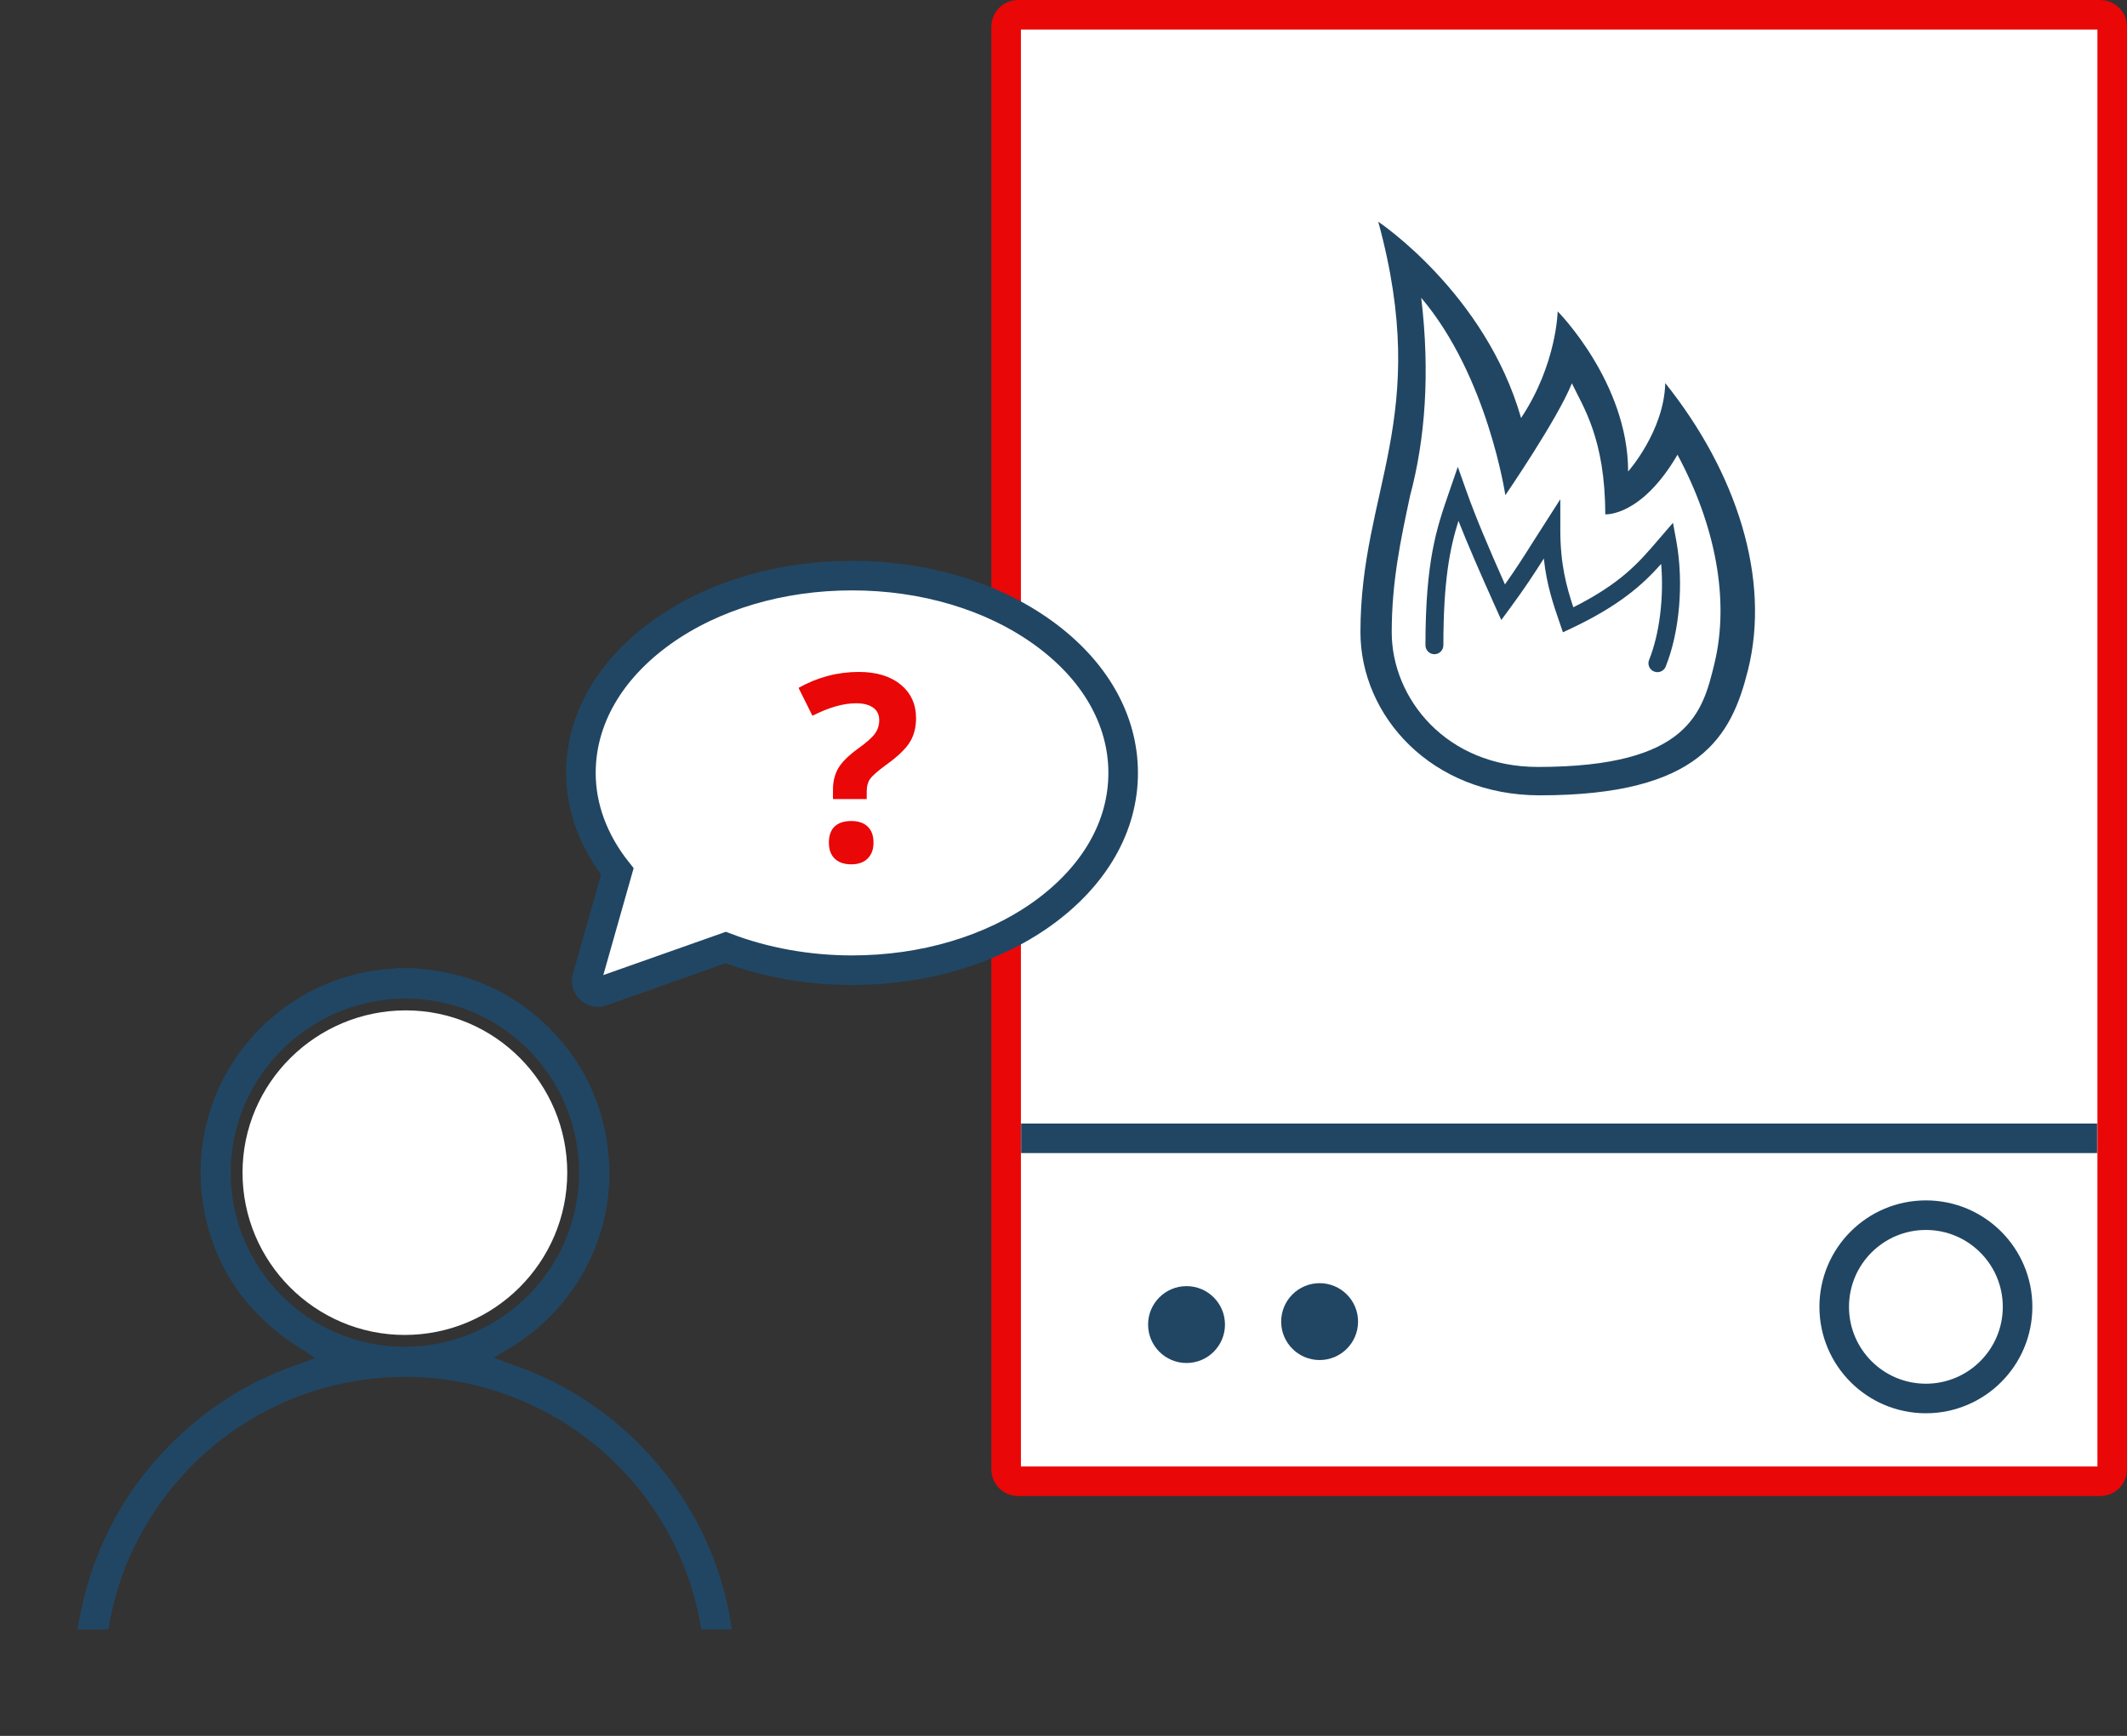 <?xml version="1.0" encoding="UTF-8"?>
<!-- Generator: Adobe Illustrator 16.0.0, SVG Export Plug-In . SVG Version: 6.00 Build 0)  -->
<!DOCTYPE svg PUBLIC "-//W3C//DTD SVG 1.1//EN" "http://www.w3.org/Graphics/SVG/1.1/DTD/svg11.dtd">
<svg version="1.1" id="Layer_1" xmlns="http://www.w3.org/2000/svg" xmlns:xlink="http://www.w3.org/1999/xlink" x="0px" y="0px" width="359.6px" height="293.555px" viewBox="0 -74.372 359.6 293.555" enable-background="new 0 -74.372 359.6 293.555" xml:space="preserve">
<rect x="0" y="-74.372" width="359.6" height="293.555" fill="#333333" stroke="none"/>
<g>
	<path fill="#FFFFFF" d="M357.1,174.127c0,1.102-0.896,2-2,2h-183c-1.1,0-2-0.898-2-2v-244c0-1.1,0.9-2,2-2h183c1.104,0,2,0.9,2,2   V174.127z"/>
	<path fill="none" stroke="#E90707" stroke-width="5" stroke-miterlimit="10" d="M357.1,174.127c0,1.102-0.896,2-2,2h-183   c-1.1,0-2-0.898-2-2v-244c0-1.1,0.9-2,2-2h183c1.104,0,2,0.9,2,2V174.127z"/>
</g>
<g id="Layer_1_1_" display="none">
	<g id="XMLID_1_" display="inline">
		<g>
			<path fill="#FFFFFF" d="M177.823,123.834c8.332,8.332,8.332,21.896,0,30.229c-0.977,0.979-2.078,1.85-3.41,2.688     c0,4.25,0.194,6.99,0.271,9.766c0.101,4.422,0.146,12.229,0.146,16.512c0,4.449,1.56,8.738-1.521,11.828     c-5.841,5.828-15.315,5.828-21.146,0c-3.059-3.059-1.349-7.34-1.349-11.807c0-7.275,0-7.936,0-14.188     c0-2.846,0.208-7.941,0.208-12.107c-1.314-0.854-2.434-1.719-3.396-2.688c-8.33-8.33-8.33-21.896,0-30.229     c1.418-1.427,3.137-2.636,5.254-3.737c0.66-0.355,1.463-0.32,2.097,0.072c0.651,0.393,1.038,1.1,1.021,1.846l-0.184,15.806     l6.914,4.604l6.941-4.615l0.18-15.646c0.016-0.746,0.396-1.444,1.063-1.823c0.646-0.363,1.441-0.378,2.104-0.023     C174.971,121.396,176.51,122.521,177.823,123.834z M158.288,182.915c1.428-1.431,1.428-3.74,0-5.168     c-1.438-1.438-3.74-1.438-5.166,0c-1.438,1.428-1.438,3.737-0.015,5.168C154.547,184.338,156.853,184.338,158.288,182.915z"/>
		</g>
		<g>
			<path fill="none" stroke="#214663" stroke-width="5" stroke-miterlimit="10" d="M173.006,120.312     c-0.662-0.354-1.455-0.34-2.104,0.024c-0.657,0.378-1.049,1.077-1.062,1.823l-0.178,15.646l-6.943,4.613l-6.913-4.604l0.18-15.81     c0.021-0.741-0.364-1.448-1.021-1.842c-0.633-0.396-1.438-0.438-2.098-0.075c-2.115,1.104-3.836,2.313-5.252,3.74     c-8.332,8.332-8.332,21.896,0,30.229c0.973,0.979,2.069,1.844,3.395,2.688c0,4.166-0.207,9.271-0.207,12.105     c0,6.254,0,6.902,0,14.188c0,4.461-1.713,8.748,1.342,11.807c5.828,5.822,15.313,5.822,21.146,0     c3.08-3.096,1.521-7.383,1.521-11.825c0-4.276-0.047-12.097-0.146-16.519c-0.063-2.771-0.269-5.51-0.269-9.762     c1.331-0.854,2.438-1.724,3.407-2.688c8.332-8.334,8.332-21.896,0-30.229C176.51,122.521,174.971,121.396,173.006,120.312z"/>
			<path fill="none" stroke="#214663" stroke-width="5" stroke-miterlimit="10" d="M158.288,182.915     c-1.438,1.426-3.74,1.426-5.181,0c-1.426-1.431-1.426-3.74,0.015-5.168c1.426-1.438,3.729-1.438,5.166,0     C159.715,179.17,159.715,181.484,158.288,182.915z"/>
		</g>
	</g>
	<g display="inline">
		<g id="XMLID_2_">
			<g>
				<path fill="#214663" d="M124.64,164.504c-0.24-1.064-0.511-2.141-0.771-3.195c-0.646-2.539-1.31-5.176-1.49-7.75      c-0.069-0.869-0.319-1.979,0.369-3.055c0.16-0.25,0.642-0.771,1.451-0.771c0.799,0,1.25,0.396,1.469,0.604      c0.932,0.83,1.08,1.688,1.211,2.49c1.721,10.799,2.34,11.42,13.199,13.299c3.146,0.541,6.291,1.09,9.41,1.646      c1.92,0.345,6.391,1.121,6.391,1.121s27.199,2.83,29.699,9.942c1.5,2.541,8.75,22.854,10.5,28.75      c1.062,3.57,3.121,11.597,3.121,11.597H0c0,0,1.55-6.097,3.08-10.597c2.25-6.67,4.26-13.309,6.12-19.25      c3.64-11.639,10.406-17.862,22.33-19.5c7.286-0.983,15.76-1.604,22.866-2.983c3.23-0.629,6.474-1.25,9.7-1.84      c6.063-1.119,8.21-3.449,8.84-9.619c0.03-0.291,0.04-0.58,0.063-0.856c0-0.224,0.01-0.435,0.027-0.647      c0.188-2.812,0.603-4.315,2.213-4.315c0.22,0,0.446,0.03,0.71,0.065c1.72,0,1.81,2.854,1.77,4.646      c-0.03,2.069-0.55,4.118-1.1,6.289c-0.23,0.95-0.474,1.896-0.684,2.854l-0.09,0.461l0.354,0.317      c6.116,5.34,15,8.396,24.366,8.396c8.595,0,17.021-2.58,23.74-7.267l0.438-0.313L124.64,164.504z M63.13,184.417l0.2,1.549      c0.05,0.5,0.3,0.961,2.67,0.961c23.43,0.015,46.851,0.015,70.911,0.015h0.799v-15.409l-0.354-0.236      c-2.076-1.422-4.141-2.107-6.311-2.107c-3.051,0-5.899,1.383-8.659,2.727c-7.341,3.563-14.729,5.381-21.979,5.381      c-8.271,0-16.479-2.342-24.411-6.975c-1.99-1.156-3.92-1.727-5.91-1.727c-1.563,0-3.19,0.355-4.99,1.07      c-1.45,0.578-2.92,2.709-2.91,4.221C62.23,177.417,62.69,180.977,63.13,184.417z M192.081,213.866l0.799-0.015h-0.813      c-0.17-0.524-5.93-17.5-8-23.767c-4.25-12.862-9.271-13.43-19.526-14.799c-1-0.131-3.709-0.131-3.709-0.131l-0.146,38.688      h31.396C192.081,213.866,192.081,213.866,192.081,213.866z M155.781,204.646c0.01-9.517,0.02-18.487-0.109-27.58      c-0.024-1.438-1.541-3.438-2.891-3.84c-0.714-0.211-1.424-0.388-2.16-0.517c-1.224-0.229-2.5-0.392-3.894-0.563      c-0.472-0.063-0.946-0.121-1.438-0.187c-0.491-0.064-0.99-0.142-1.51-0.221l-0.924-0.142v19.396      c-0.17,0.051-0.316,0.08-0.46,0.121c-0.405,0.102-0.646,0.17-0.851,0.17c-8.899,0.01-17.801,0.021-26.689,0.026      c-18.236,0.021-36.47,0.026-54.696,0.093c-1.2,0-1.96-0.212-2.381-0.646c-0.423-0.432-0.609-1.223-0.579-2.395      c0.026-1.148,0.05-2.291,0.06-3.439c0.021-2.576,0.01-5.188,0-7.922c-0.01-1.641-0.02-3.313-0.02-5.039V171l-0.94,0.172      c-1.01,0.189-1.96,0.344-2.86,0.48c-2.09,0.34-3.896,0.629-5.688,1.145c-1.19,0.355-2.98,1.83-2.99,3.158      c-0.13,9.898-0.12,19.592-0.11,29.842v8.055h111.12C155.77,213.866,155.77,207.424,155.781,204.646z M39.531,213.667v-38.979      l-0.844,0.041c-8.646,0.42-17.43,1.563-21.446,10.313c-2.804,6.09-4.9,12.354-7.12,18.99c-0.94,2.799-1.91,5.688-2.934,8.559      l-0.38,1.07L39.531,213.667L39.531,213.667z"/>
				<path fill="#214663" d="M192.879,213.854l-0.799,0.016c0,0,0,0-0.02-0.016H192.879z"/>
				<path fill="#FFFFFF" d="M192.07,213.854h-31.39l0.148-38.688c0,0,2.711,0,3.711,0.131c10.26,1.369,15.271,1.935,19.521,14.806      C186.14,196.354,191.9,213.327,192.07,213.854z"/>
				<path fill="#214663" d="M157.129,74.885c0.229,3.642-0.01,7.41-3.238,10.71c-1.061,1.08-1.229,3.16-1.271,4.854      c-0.104,6.04-1.184,12.77-8.5,16.88c-1.959,1.1-3.379,3.398-4.514,5.488c-1.688,3.188-3.29,6.479-4.826,9.66      c-1.184,2.406-2.394,4.906-3.644,7.33c-5.892,11.535-15.7,17.393-29.146,17.393c-13.441,0-23.241-5.855-29.151-17.4      c-1.86-3.641-4.29-8.47-6.59-13.431c-2.49-5.359-5.21-8.709-9.12-11.209c-5-3.18-5.353-8.48-5.72-14.08l-0.08-1.16      c-0.104-1.3-0.67-2.52-1.23-3.7c-0.3-0.646-0.62-1.318-0.84-1.979c-0.26-0.75-0.57-1.521-0.88-2.26      c-0.73-1.79-1.5-3.642-1.42-5.37c0.688-16.28,1.66-32.222,2.77-49.88c0.41-6.62,3.79-11.67,10.063-15.03      C70.48,5.988,80.975,3.219,91.74,1.18c1.04-0.109,23.981-0.086,31.607,2.447c7.76,2.54,14.563,5.182,20.8,8.08      c5.824,3.762,9.939,8.5,10.29,16.33C155.15,43.664,156.161,59.534,157.129,74.885z M150.2,81.394      c1.561-1.69,1.606-5.12,1.146-11.28c-0.45-5.98-1.45-8.12-8.938-10.57c-12.531-4.93-29.935-9.06-40.781-9.06      c-3.845,0-7.688,0.31-11.396,0.92c-8.35,1.37-16.79,3.37-24.96,5.32c-3.688,0.868-7.5,1.778-11.3,2.63l-0.37,0.08l-0.02,0.38      c-0.08,1.34-0.16,2.6-0.222,3.8c-0.142,2.39-0.271,4.65-0.479,6.85c-0.57,5.771-0.7,8.63,0.55,10.012      c0.521,0.568,1.26,0.85,2.26,0.85c0.854,0,1.894-0.19,3.25-0.57c1.36-0.38,3.03-0.938,5.15-1.698      c12.28-4.382,24.56-6.602,36.495-6.602c12.761,0,25.449,2.54,37.72,7.55c4.262,1.74,7,2.512,8.899,2.512      C148.51,82.514,149.491,82.155,150.2,81.394z M150.44,56.184l-0.04-0.69c-0.188-3.08-0.356-6.08-0.51-9.02      c-0.41-7.562-0.79-14.7-1.7-21.78c-0.396-3.07-3.471-6.5-6.08-7.92c-13.229-7.182-26.695-10.82-40.025-10.82      c-13.281,0-26.708,3.61-39.917,10.74c-2.684,1.438-5.854,5.03-6.313,8.3c-0.93,6.6-1.25,13.24-1.59,20.28      c-0.13,2.74-0.26,5.53-0.438,8.398l-0.04,0.67l0.646-0.148c1.2-0.28,2.3-0.51,3.34-0.72c2.07-0.432,3.87-0.79,5.61-1.41      c12.887-3.387,24.76-6.602,36.917-6.602c13.4,0,26.91,2.7,40.146,8.021c1.813,0.729,3.688,1.17,5.883,1.68      c1.063,0.25,2.221,0.521,3.443,0.84L150.44,56.184z M142.79,101.885c4.026-3.35,4.25-7.72,3.99-11.148      c-0.109-1.33-2.07-2.28-4.15-3.29c-0.539-0.26-1.063-0.521-1.523-0.771c-1.021-0.56-2.146-0.97-3.232-1.358      c-0.48-0.182-0.963-0.352-1.424-0.53c-12.384-4.87-25.896-6.95-40.69-6.95c-14.78,0-25.18,5.102-35.95,7.88      c-1.06,0.28-2.27,1.381-2.68,2.46c-1.34,3.512,0.66,11.512,3.96,13.313c4.82,2.62,7.5,6.77,10.04,12.209      c2.1,4.488,4.57,9.71,7.31,14.761c4.841,8.909,12.771,13.433,23.563,13.433h0.312c0.343,0,0.67-0.013,1-0.021      c1.313-0.039,2.593-0.147,3.813-0.34c0.604-0.092,1.221-0.199,1.812-0.32c0.596-0.129,1.172-0.271,1.739-0.43      c0.854-0.24,1.67-0.521,2.471-0.842c2.938-1.17,5.521-2.858,7.75-5.063c0.199-0.199,0.408-0.41,0.604-0.62      c0.592-0.618,1.16-1.29,1.688-1.985c0.896-1.185,1.709-2.461,2.459-3.844c1.149-2.146,2.2-4.391,3.228-6.551      c1.479-3.17,3.021-6.438,4.869-9.42C136.29,108.354,139.42,104.695,142.79,101.885z"/>
				<path fill="#FFFFFF" d="M155.67,177.063c0.129,9.09,0.119,18.064,0.104,27.58c-0.01,2.773-0.01,9.225-0.01,9.225H44.65v-8.055      c-0.01-10.25-0.02-19.938,0.11-29.84c0.01-1.33,1.8-2.813,2.99-3.16c1.79-0.521,3.6-0.813,5.688-1.146      c0.9-0.146,1.854-0.291,2.86-0.479l0.938-0.17v0.961c0,1.729,0.012,3.396,0.021,5.039c0.01,2.729,0.021,5.34,0,7.92      c-0.01,1.146-0.03,2.291-0.06,3.438c-0.03,1.185,0.156,1.969,0.577,2.396c0.423,0.436,1.183,0.645,2.383,0.645      c18.229-0.063,36.46-0.07,54.696-0.09c8.895-0.016,17.79-0.021,26.689-0.029c0.199,0,0.438-0.066,0.851-0.17      c0.144-0.041,0.29-0.066,0.46-0.121V171.61l0.921,0.146c0.521,0.08,1.021,0.146,1.513,0.211      c0.486,0.063,0.971,0.119,1.438,0.184c1.394,0.186,2.67,0.344,3.894,0.566c0.736,0.143,1.446,0.303,2.157,0.514      C154.129,173.625,155.64,175.625,155.67,177.063z"/>
				<path fill="#FFFFFF" d="M150.85,70.155c0.898,12-0.012,14.43-12.355,9.39c-24.58-10.04-49.581-9.87-74.571-0.96      c-11.14,3.96-11.68,3.48-10.54-8.068c0.32-3.302,0.438-6.62,0.7-10.672c12.27-2.738,24.146-5.97,36.229-7.948      c15.979-2.63,31.435,0.698,46.44,6.33c1.854,0.698,3.771,1.818,5.66,1.818C149.9,63.244,150.4,64.184,150.85,70.155z"/>
				<path fill="#FFFFFF" d="M146.781,90.735c0.26,3.43,0.036,7.8-3.99,11.148c-3.369,2.812-6.5,6.472-9.07,10.57      c-1.85,2.979-3.389,6.25-4.863,9.42c-1.021,2.16-2.063,4.397-3.227,6.55c-0.75,1.383-1.563,2.66-2.459,3.844      c-0.541,0.696-1.104,1.366-1.688,1.986c-0.193,0.21-0.396,0.42-0.604,0.62c-2.229,2.2-4.816,3.894-7.75,5.063      c-0.799,0.314-1.619,0.602-2.469,0.84c-0.57,0.16-1.15,0.303-1.74,0.432c-0.59,0.121-1.199,0.229-1.813,0.318      c-1.22,0.182-2.5,0.303-3.813,0.342c-0.33,0.01-0.656,0.021-1,0.021h-0.313c-10.792,0-18.722-4.521-23.562-13.43      c-2.74-5.052-5.21-10.271-7.313-14.762c-2.54-5.438-5.22-9.589-10.04-12.208c-3.3-1.8-5.3-9.8-3.96-13.313      c0.41-1.078,1.62-2.18,2.684-2.46c10.77-2.778,21.17-7.88,35.95-7.88c14.792,0,28.31,2.08,40.688,6.95      c0.46,0.18,0.938,0.35,1.42,0.53c1.093,0.39,2.21,0.8,3.239,1.358c0.461,0.25,0.988,0.512,1.527,0.771      C144.709,88.454,146.67,89.405,146.781,90.735z"/>
				<path fill="#FFFFFF" d="M137.709,171.521v15.41h-0.799c-24.063,0-47.48,0-70.916-0.017c-2.37,0-2.62-0.459-2.67-0.959      l-0.2-1.551c-0.44-3.438-0.9-7-0.94-10.539c-0.01-1.515,1.46-3.646,2.91-4.226c1.8-0.722,3.43-1.065,4.99-1.065      c1.99,0,3.92,0.563,5.91,1.725c7.93,4.632,16.14,6.972,24.416,6.972c7.25,0,14.639-1.813,21.979-5.379      c2.76-1.343,5.607-2.728,8.658-2.728c2.17,0,4.229,0.688,6.312,2.108L137.709,171.521z"/>
				<path fill="#214663" d="M112.459,20.175c3.604,0,5.381,1.54,5.34,5.49c-0.139,13.17,1.012,14.312-6.118,14.312      c-1.5,0-3.36-0.052-5.681-0.052c-0.631,0-1.301,0-2.01,0.012c-0.31,0.01-0.605,0.01-0.9,0.01c-0.699,0-1.391-0.01-2.09-0.01      c-2.438,0-4.854-0.04-7.286-0.04c-1.563,0-3.13,0.02-4.688,0.06c-0.09,0-0.18,0-0.271,0c-3.22,0-4.604-1.64-4.53-4.82      c0.01-0.17,0-0.34,0-0.5c0.07-13.328-1.07-14.448,6.87-14.448c1.59,0,3.55,0.05,5.96,0.05c0.313,0,0.63-0.01,0.95-0.01      c0.36,0,0.71,0,1.06,0c2.58,0,5.146,0.04,7.729,0.04c1.724,0,3.449-0.021,5.17-0.08      C112.129,20.184,112.299,20.175,112.459,20.175z"/>
				<path fill="#214663" d="M99.081,22.724c1.276,0,2.561,0.01,3.839,0.02c1.291,0.01,2.59,0.021,3.881,0.021      c2.029,0,3.699-0.021,5.261-0.08c0.144,0,0.271-0.012,0.399-0.012c0.799,0.001,1.849,0.103,2.289,0.552      c0.369,0.368,0.563,1.229,0.549,2.408c-0.021,1.842-0.01,3.45-0.01,4.852c0.01,3.02,0.021,6.148-0.398,6.729      c-0.172,0.102-0.896,0.262-3.21,0.262c-0.66,0-1.392-0.012-2.188-0.021c-1.029-0.01-2.189-0.03-3.49-0.03      c-0.644,0-1.313,0.012-2.039,0.021h-0.871l-2.08-0.01c-1.153,0-2.294-0.012-3.444-0.021c-1.276,0-2.56-0.01-3.84-0.01      c-1.59,0-3.17,0.01-4.75,0.05l-0.2,0.01c-0.8,0-1.396-0.148-1.64-0.39c-0.27-0.28-0.42-0.97-0.398-1.89      c0.012-0.12,0-0.54,0-0.54c0.012-1.67,0-3.15-0.012-4.46c-0.02-3.11-0.05-6.62,0.44-7.11c0.14-0.15,0.84-0.39,3.938-0.39      c0.71,0,1.49,0.01,2.354,0.02 M112.799,25.604c0-0.16,0-0.3-0.01-0.42c-0.104,0-0.209-0.012-0.33-0.012      c-0.104,0-0.209,0.012-0.318,0.012c-1.58,0.06-3.28,0.08-5.352,0.08c-1.289,0-2.59-0.012-3.898-0.021      c-1.271-0.01-2.551-0.02-3.82-0.02c-0.35,0-0.688,0-1.036,0l-0.974,0.01c-1.35,0-2.56-0.021-3.646-0.03      c-0.854-0.01-1.62-0.02-2.313-0.02c-0.81,0-1.396,0.02-1.84,0.04c-0.07,1.21-0.06,3.1-0.04,4.938      c0.01,1.32,0.021,2.812,0.01,4.49v0.12c0,0.06,0,0.12,0,0.17c1.34-0.03,2.78-0.04,4.48-0.04c1.29,0,2.57,0,3.856,0.01      c1.144,0.01,2.29,0.021,3.434,0.021h0.813c0.42,0.01,0.854,0.01,1.276,0.01c0.281,0,0.563,0,0.844,0      c0.72-0.01,1.406-0.021,2.066-0.021c1.313,0,2.479,0.021,3.521,0.03c0.79,0.01,1.515,0.021,2.16,0.021      c0.42,0,0.771,0,1.063-0.012c0.059-1.148,0.049-2.83,0.049-4.47C112.781,29.074,112.781,27.465,112.799,25.604z"/>
				<path fill="#FFFFFF" d="M112.79,25.184c0.01,0.12,0.01,0.26,0.01,0.42c-0.02,1.858-0.02,3.47-0.01,4.89      c0,1.64,0.01,3.32-0.049,4.47c-0.291,0.012-0.645,0.012-1.063,0.012c-0.648,0-1.37-0.012-2.16-0.021      c-1.04-0.01-2.21-0.03-3.521-0.03c-0.66,0-1.354,0.012-2.063,0.021c-0.276,0-0.563,0-0.847,0c-0.43,0-0.854,0-1.273-0.01H101      c-1.146,0-2.292-0.012-3.438-0.021c-1.29-0.01-2.566-0.01-3.856-0.01c-1.7,0-3.144,0.01-4.48,0.04c0-0.05,0-0.11,0-0.17v-0.12      c0.01-1.68,0-3.17-0.01-4.49c-0.021-1.84-0.03-3.729,0.04-4.938c0.438-0.021,1.03-0.04,1.84-0.04c0.69,0,1.46,0.01,2.31,0.02      c1.094,0.01,2.304,0.03,3.65,0.03l0.97-0.01c0.354,0,0.69,0,1.04,0c1.271,0,2.559,0.01,3.818,0.02      c1.313,0.01,2.604,0.021,3.896,0.021c2.069,0,3.771-0.021,5.354-0.08c0.104,0,0.222-0.012,0.316-0.012      C112.581,25.175,112.69,25.184,112.79,25.184z"/>
				<path fill="#FFFFFF" d="M57.2,188.375c0.026-1.146,0.05-2.289,0.06-3.438C57.25,186.084,57.23,187.227,57.2,188.375z"/>
				<path fill="#FFFFFF" d="M39.531,174.686v38.979H6.81l0.38-1.07c1.021-2.864,1.99-5.76,2.934-8.559      c2.22-6.636,4.316-12.9,7.12-18.99c4.02-8.75,12.8-9.896,21.446-10.315L39.531,174.686z"/>
			</g>
		</g>
	</g>
	<path display="inline" fill="#214663" d="M150.965,193.217"/>
</g>
<g id="Layer_1_2_">
	<g id="fire_1_">
		<path fill="#214663" d="M281.533-9.591c-0.189,8.108-6.275,14.955-6.275,14.955c0-15.082-11.912-27.08-11.912-27.08    s-0.16,8.979-6.188,18.03c-6.033-21.121-24.142-33.187-24.142-33.187c9.052,33.187-3.014,45.256-3.014,69.393    c0,14.156,11.979,27.607,30.313,27.607c27.151,0,32.402-9.967,35.209-21.198C299.389,23.469,293.598,5.494,281.533-9.591z     M289.865,37.772c-1.989,8.229-4.229,17.554-29.874,17.554c-15.469,0-24.7-11.583-24.7-22.775c0-8.576,1.51-15.612,3.099-23.069    c2.555-9.528,3.41-20.777,1.887-33.494C251.519-10.745,254.5,9.369,254.5,9.369s8.858-12.918,11.248-18.918    c1.83,3.857,5.643,9.339,5.643,22.157c0,0,6.061,0.459,12.214-10.082C290.082,14.582,292.415,27.181,289.865,37.772z"/>
		<path fill="#214663" d="M282.841,14.038l-2.575,2.987c-3.188,3.721-6.211,7.25-14.271,11.302    c-1.154-3.46-2.202-7.267-2.202-13.099v-5.174l-4.604,7.199c-1.551,2.466-2.839,4.494-4.754,7.205    c-2.907-6.554-4.961-11.397-6.521-15.795l-1.45-4.091l-1.575,4.577c-2.001,5.819-3.896,11.322-3.896,25.597    c0,0.832,0.675,1.516,1.516,1.516c0.832,0,1.516-0.684,1.516-1.516c0-10.932,1.088-16.355,2.547-21.032    c1.573,3.999,3.563,8.555,6.178,14.398l1.063,2.368l1.54-2.09c2.52-3.428,4.018-5.737,5.653-8.313    c0.479,4.482,1.587,7.7,2.683,10.882l0.551,1.599l1.533-0.723c8.193-3.893,12.03-7.436,15.073-10.837    c0.474,5.651-0.271,11.835-2.043,16.23c-0.313,0.776,0.065,1.658,0.841,1.96c0.188,0.074,0.379,0.109,0.568,0.109    c0.598,0,1.179-0.358,1.399-0.95c2.354-5.832,3.066-14.138,1.81-21.159L282.841,14.038z"/>
	</g>
</g>
<g id="Layer_2_1_">
</g>
<line fill="none" stroke="#214663" stroke-width="5" stroke-miterlimit="10" x1="172.634" y1="118.128" x2="354.55" y2="118.128"/>
<circle fill="none" stroke="#214663" stroke-width="5" stroke-miterlimit="10" cx="325.6" cy="146.628" r="15.5"/>
<circle fill="#214663" cx="200.6" cy="149.627" r="6.5"/>
<circle fill="#214663" cx="223.1" cy="149.127" r="6.5"/>
<g display="none">
	<g display="inline">
		<g>
			<path fill="#214663" d="M63.014,213.672c-6.267,0-12.558-2.27-18.698-6.746c-9.836-7.172-17.012-17.018-21.938-30.102     c-0.57-1.516-1.631-4.336-5.176-4.336c-0.287,0-0.596,0.02-0.926,0.059c-0.107,0.015-0.219,0.021-0.328,0.021     c-0.645,0-1.427-0.19-2.097-0.513c-5.856-2.795-9.095-7.999-10.189-16.381c-0.693-5.301,1.443-9.635,6.184-12.533     c2.767-1.691,2.91-4.13,3.014-5.912l0.026-0.422c0.162-2.443,0.229-4.908,0.292-7.291c0.152-5.684,0.296-11.053,1.632-16.264     C18.847,97.506,30.106,88.1,47.371,86.05c9.807-1.164,19.961-1.27,29.779-1.372c4.002-0.042,8.142-0.085,12.209-0.199     c1.599-0.044,3.313-0.065,5.396-0.065c1.503,0,3.033,0.011,4.611,0.021c0.676,0.004,1.359,0.009,2.057,0.013l-7.031,14.364     l1.715,0.906c9.45,4.992,15.075,12.993,16.722,23.78c0.636,4.175,0.64,8.594,0.645,12.869l0.001,0.975     c0.004,2.104,0.22,4.133,2.792,5.819c5.214,3.424,7.186,8.209,5.855,14.217c-0.459,2.078-1.14,4.756-2.33,7.047     c-2.934,5.635-6.369,8.259-10.814,8.259c-0.496,0-1.013-0.032-1.539-0.097l-1.4-0.17l-0.629,1.266     c-0.82,1.646-1.611,3.289-2.396,4.915c-1.747,3.625-3.396,7.049-5.281,10.388c-4.021,7.135-9.417,13.184-16.039,17.979     C75.548,211.417,69.264,213.672,63.014,213.672z M25.34,165.772c0.361,1.275,0.797,2.816,1.266,4.352     c4.168,13.645,10.904,23.851,20.593,31.201c5.521,4.188,10.715,6.223,15.871,6.223c5.24,0,10.504-2.104,16.088-6.432     c9.578-7.424,16.229-17.546,20.329-30.943c0.485-1.588,0.954-3.18,1.42-4.758l0.091-0.312c2.6,0.498,4.739,0.813,6.493,0.813     c5.901,0,7.271-3.795,8.443-8.754c0.051-0.217,1.207-5.254-1.239-6.871c-2.16-1.428-4.569-2.418-6.695-3.293     c-0.346-0.143-0.686-0.281-1.019-0.422c0.015-1.709,0.048-3.433,0.085-5.234c0.105-5.14,0.216-10.456-0.229-15.748     c-0.789-9.429-5.464-16.374-13.521-20.083l-1.501-0.691l-0.962,1.344c-15.027,21.003-36.686,24.84-56.27,25.445v-6.12     c12.775-0.293,22.938-2.36,31.841-6.462c11.873-5.468,19.574-14.132,23.544-26.488l0.89-2.769l-2.902,0.16     c-4.319,0.238-8.661,0.399-12.86,0.555c-9.892,0.368-19.236,0.715-28.691,1.98c-13.949,1.87-23.51,10.697-26.226,24.219     c-1.129,5.623-1.188,11.462-1.247,17.108c-0.015,1.408-0.029,2.814-0.06,4.214c-0.057,2.529,0.256,5.031,0.558,7.449     c0.057,0.457,0.114,0.914,0.168,1.369c-4.865,1.02-7.819,2.104-9.182,4.252c-1.125,1.771-0.812,3.717-0.476,5.021     c0.962,3.742,2.229,7.842,5.08,9.115c1.327,0.595,2.867,0.871,4.847,0.871c1.145,0,2.335-0.092,3.484-0.18     C24.009,165.858,24.676,165.808,25.34,165.772z"/>
		</g>
		<g>
			<path fill="#214663" d="M104.843,125.761"/>
		</g>
		<g>
			<path fill="#214663" d="M47.605,152.04c-1.938-0.063-2.775-0.902-2.893-2.896c-0.047-0.826,0.189-1.545,0.689-2.079     c0.526-0.563,1.313-0.876,2.213-0.883c0.949,0,1.708,0.271,2.22,0.785c0.51,0.511,0.775,1.263,0.773,2.174     c-0.006,1.814-1.072,2.898-2.855,2.898H47.605z"/>
			<path fill="none" stroke="#214663" stroke-width="4" stroke-miterlimit="10" d="M47.605,152.04     c-1.938-0.063-2.775-0.902-2.893-2.896c-0.047-0.826,0.189-1.545,0.689-2.079c0.526-0.563,1.313-0.876,2.213-0.883     c0.949,0,1.708,0.271,2.22,0.785c0.51,0.511,0.775,1.263,0.773,2.174c-0.006,1.814-1.072,2.898-2.855,2.898H47.605z"/>
		</g>
		<g>
			<path fill="#214663" d="M78.496,152.042c-2.02-0.035-2.855-0.81-2.985-2.763c-0.06-0.907,0.167-1.676,0.656-2.217     c0.492-0.543,1.23-0.847,2.142-0.877l0.141-0.002c1.76,0,2.921,1.123,2.958,2.86c0.018,0.873-0.265,1.651-0.795,2.192     c-0.515,0.524-1.227,0.804-2.058,0.804h-0.059V152.042z"/>
			<path fill="none" stroke="#214663" stroke-width="4" stroke-miterlimit="10" d="M78.496,152.042     c-2.02-0.035-2.855-0.81-2.985-2.763c-0.06-0.907,0.167-1.676,0.656-2.217c0.492-0.543,1.23-0.847,2.142-0.877l0.141-0.002     c1.76,0,2.921,1.123,2.958,2.86c0.018,0.873-0.265,1.651-0.795,2.192c-0.515,0.524-1.227,0.804-2.058,0.804h-0.059V152.042z"/>
		</g>
	</g>
</g>
<path fill="#FFFFFF" stroke="#214663" stroke-width="5" stroke-miterlimit="10" d="M101.076,93.406c-0.466,0-0.932-0.18-1.289-0.519  c-0.52-0.484-0.718-1.218-0.52-1.898l5.103-17.994c-4.028-5.068-6.159-10.815-6.159-16.652c0-9.042,4.853-17.475,13.662-23.796  c8.611-6.176,20.054-9.578,32.175-9.578s23.562,3.402,32.176,9.578c8.809,6.303,13.662,14.754,13.662,23.796  s-4.854,17.475-13.662,23.796c-8.614,6.159-20.054,9.561-32.176,9.561c-7.431,0-14.79-1.324-21.36-3.833l-20.984,7.414  C101.505,93.371,101.29,93.406,101.076,93.406z"/>
<g>
	<path fill="#E90707" d="M140.826,60.764V59.17c0-1.38,0.293-2.579,0.883-3.599s1.667-2.104,3.232-3.254   c1.511-1.077,2.503-1.955,2.983-2.629c0.481-0.674,0.723-1.429,0.723-2.263c0-0.934-0.345-1.645-1.034-2.133   c-0.69-0.488-1.652-0.731-2.888-0.731c-2.156,0-4.612,0.703-7.371,2.112l-2.349-4.72c3.204-1.795,6.601-2.694,10.192-2.694   c2.96,0,5.313,0.71,7.057,2.133c1.746,1.423,2.618,3.319,2.618,5.69c0,1.579-0.357,2.945-1.076,4.093   c-0.718,1.15-2.083,2.442-4.095,3.88c-1.38,1.019-2.252,1.795-2.618,2.327c-0.367,0.532-0.551,1.228-0.551,2.09v1.293   L140.826,60.764L140.826,60.764z M140.135,68.134c0-1.208,0.325-2.119,0.972-2.736c0.646-0.618,1.586-0.928,2.821-0.928   c1.194,0,2.116,0.317,2.771,0.948c0.652,0.631,0.979,1.538,0.979,2.715c0,1.135-0.331,2.029-0.99,2.683   c-0.662,0.654-1.581,0.981-2.76,0.981c-1.206,0-2.14-0.321-2.802-0.958C140.467,70.202,140.135,69.297,140.135,68.134z"/>
</g>
<g>
	<path fill="#214663" d="M118.581,201.183c-0.058-0.295-0.114-0.591-0.17-0.884c-0.233-1.219-0.475-2.477-0.792-3.711   c-4.646-18.032-18.784-32.063-36.899-36.611c-3.988-1.002-8.102-1.51-12.228-1.51c-14.386,0-28.123,6.103-37.693,16.742   c-6.68,7.431-10.875,16.166-12.475,25.974h-5.212l0.077-0.433c0.15-0.851,0.301-1.701,0.476-2.547   c2.545-12.27,8.61-22.703,18.028-31.015c5.569-4.914,12.063-8.624,19.301-11.026c0.121-0.041,0.234-0.086,0.353-0.131l1.931-0.74   l-1.616-1.074c-0.383-0.254-0.766-0.5-1.146-0.745c-0.813-0.522-1.58-1.017-2.315-1.562c-7.408-5.479-12.008-12.721-13.671-21.521   c-3.021-15.987,5.321-31.7,20.286-38.21c3.642-1.583,7.517-2.5,11.52-2.728c0.193-0.011,0.385-0.042,0.577-0.075l0.126-0.021h2.858   c0.396,0.044,0.792,0.084,1.189,0.124c0.856,0.087,1.744,0.176,2.596,0.308c7.481,1.15,13.973,4.454,19.293,9.818   c5.6,5.646,8.905,12.556,9.828,20.538c1.564,13.518-5.1,26.732-16.977,33.668l-2.355,1.418l1.943,0.723l1.337,0.49   c0.852,0.313,1.688,0.616,2.516,0.941c17.171,6.787,30.147,22.234,33.864,40.314c0.176,0.854,0.319,1.719,0.462,2.582   c0.05,0.301,0.1,0.602,0.151,0.901h-5.162V201.183z M68.631,94.496c-16.333,0-29.625,13.203-29.628,29.431   c-0.004,16.238,13.19,29.453,29.414,29.457c16.256,0.002,29.479-13.209,29.484-29.445c0.004-16.219-13.113-29.427-29.24-29.442   H68.631z"/>
</g>
<g>
	<path fill="#FFFFFF" d="M68.418,151.383c-15.12-0.004-27.418-12.32-27.415-27.457c0.003-15.126,12.396-27.432,27.628-27.432   c15.053,0.014,27.274,12.324,27.271,27.441c-0.005,15.134-12.332,27.447-27.477,27.447H68.418L68.418,151.383z"/>
</g>
</svg>